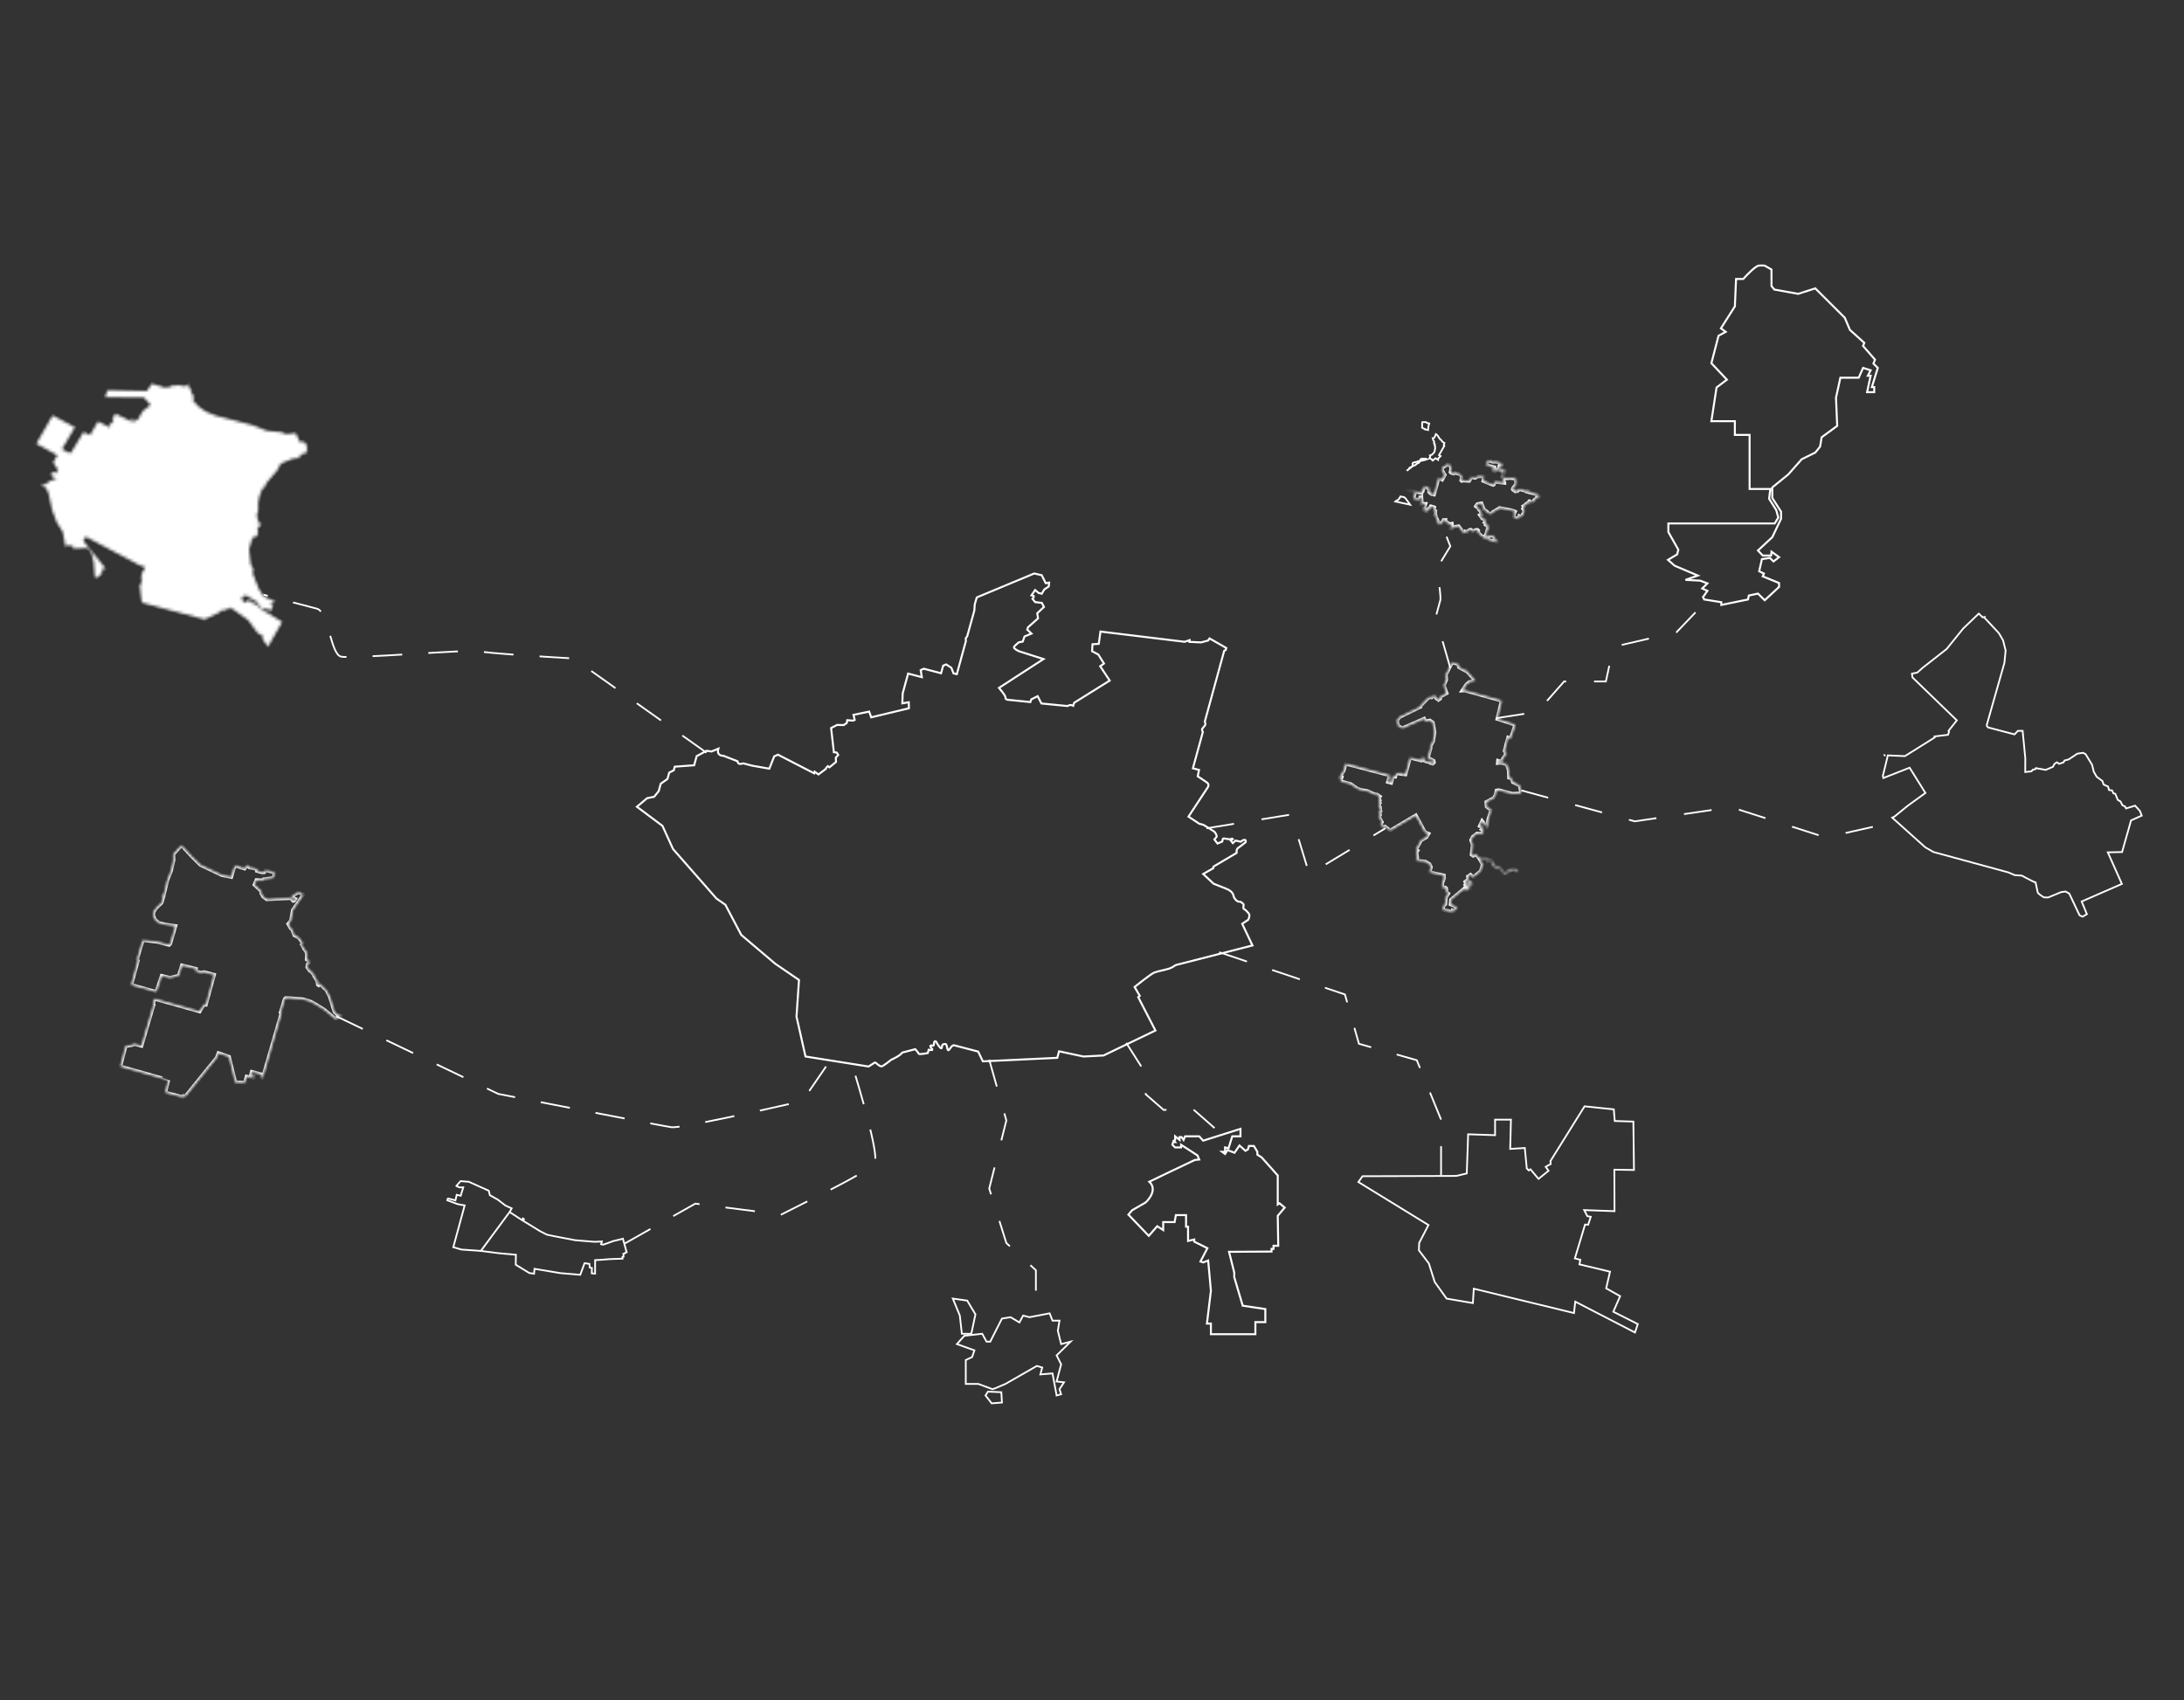 <?xml version="1.0" encoding="UTF-8"?> <svg xmlns="http://www.w3.org/2000/svg" width="754" height="587" viewBox="0 0 754 587" fill="none"><rect x="0" y="0" width="754" height="587" fill="#333333" stroke="none"/> <path d="M282.561 267.375L281.258 266.421L281.101 266.993L268.587 260.547L267.282 261.133L265.595 265.388L259.628 264.334L256.613 263.544C256.613 263.544 255.803 263.842 255.22 263.689C254.636 263.536 254.625 262.819 254.625 262.819L249.724 260.922C249.724 260.922 247.278 261.097 247.996 258.477L245.645 259.445L243.939 259.202L240.512 261.06L239.651 264.204L232.951 264.694L232.612 265.931L231.036 266.745L230.435 268.934L228.11 270.571L227.406 273.144L225.834 275.08L223.407 275.567L219.887 278.525L228.711 285.125L232.356 293.126L247.37 310.233L250.434 312.363L255.918 322.785L267.59 332.686L275.841 338.327L274.983 350.968L278.088 364.747L299.862 368.21C299.862 368.21 301.64 367.041 302.011 366.832C302.38 366.623 303.714 368.605 304.7 368.047C305.686 367.49 307.694 365.871 307.694 365.871C307.694 365.871 310.77 364.533 311.5 363.391L315.991 362.219C315.991 362.219 316.949 363.286 317.136 363.744C317.323 364.201 320.314 363.557 320.314 363.557L320.627 362.412C320.627 362.412 321.842 362.712 321.89 362.4C321.938 362.088 320.887 361.351 321.249 361.026C321.609 360.701 322.045 361.195 322.287 360.953C322.528 360.71 322.368 359.729 322.672 359.542C322.977 359.356 323.243 359.594 323.378 359.959C323.512 360.324 324.564 361.839 324.911 361.931C325.257 362.022 325.179 361.159 325.297 360.873C325.416 360.586 325.938 360.315 326.468 360.454C326.998 360.593 326.927 362.487 327.364 362.601C327.801 362.716 328.471 360.633 329.487 360.9L337.693 363.05L339.327 366.428L365.015 365.209L365.632 362.956L374.051 364.755L380.976 364.402L398.895 355.774L392.955 344.261L393.493 343.815L391.703 340.743C391.703 340.743 397.253 336.276 398.482 335.782C399.711 335.288 402.366 334.834 403.685 334.389C405.005 333.944 405.525 333.287 406.032 333.149C406.539 333.01 432.399 326.404 432.399 326.404L428.849 318.934L430.957 317.521C430.957 317.521 431.616 316.161 431.212 315.545C430.808 314.929 429.871 313.969 429.506 313.874C429.142 313.778 429.264 312.763 429.352 312.442C429.44 312.122 428.684 311.553 428.313 311.379C427.941 311.206 427.556 311.385 427.206 311.141C426.857 310.896 426.038 310.273 425.845 309.2C425.651 308.127 424.482 307.261 423.576 306.922C422.67 306.583 418.993 305.109 418.993 305.109L415.382 301.737L418.904 299.725L418.919 299.193L426.909 294.47C426.909 294.47 426.826 293.25 427.26 292.902C427.694 292.555 430.064 290.753 430.064 290.753C430.131 290.529 430.112 290.289 430.012 290.077C429.84 289.799 429.159 290.057 429.159 290.057L428.3 290.6L426.563 290.195L425.607 291.092L424.895 290.166L425.568 289.703L425.381 289.525L424.557 289.773L422.632 289.473C422.632 289.473 422.2 289.436 422.135 289.674C422.07 289.912 421.979 290.526 421.979 290.526L420.332 291.219L419.257 289.813C419.257 289.813 419.99 289.036 420.055 288.797C420.12 288.559 419.671 287.445 419.129 287.047C418.586 286.65 415.431 284.752 415.431 284.752L414.022 284.383L410.315 281.93L416.922 271.894C416.922 271.894 417.697 270.871 416.67 270.143C415.644 269.415 413.502 268.012 413.502 268.012L413.949 265.811L411.834 265.256L415.27 252.709C415.27 252.709 414.91 252.028 414.989 251.743C415.066 251.457 416.016 250.581 416.134 250.153C416.251 249.725 415.933 249.157 415.933 249.157L422.634 224.693L423.175 224.389L423.36 223.709L417.581 220.407L417.067 221.142L414.65 221.784L410.637 221.599L410.694 221.002L408.975 221.574L379.922 218.042L379.337 222.28L377.167 222.425L377.026 224.839L379.168 225.962L381.129 229.079L379.829 230.014L383.114 234.959L370.854 242.62L370.518 243.655C370.215 243.481 369.867 243.397 369.515 243.415C369.164 243.434 368.826 243.551 368.543 243.756L359.54 242.871L358.238 240.348L356.041 241.456L355.726 242.388L347.8 241.574C347.8 241.574 347.019 241.427 347.146 240.828C347.272 240.228 344.895 237.482 344.895 237.482L360.264 227.535L351.725 224.817C351.725 224.817 349.908 223.958 350.048 223.45C350.187 222.942 351.747 221.751 351.747 221.751L353.082 221.507L353.704 219.737L356.106 218.744L354.646 217.366L354.902 216.571L358.375 213.486L358.094 211.727L360.411 209.552L359.684 208.135L357.372 207.874L356.454 206.734L356.879 206.175L356.873 205.772L356.095 205.547L357.363 203.698L358.55 204.716L359.664 204.972L360.508 203.528L362.071 202.463L362.198 201.137L361.025 201.347L359.649 198.592L357.059 197.989L337.227 206.251L336.527 208.617L336.372 210.798L333.918 219.661L333.412 220.37L333.461 221.329L330.33 232.759L329.18 232.458L328.441 230.551L326.649 229.385L325.614 229.81L324.895 232.436L318.932 230.873L317.852 231.359L318.255 233.784L313.514 232.541L311.647 239.357L311.518 242.827L313.737 242.433L313.787 244.532L300.776 247.651L300.069 245.667L294.659 246.799L295.078 248.555L294.522 248.792L292.492 248.643L292.353 249.582L291.31 250.325L289.015 250.277L286.928 251.339L287.886 259.705L288.873 259.811L289.385 260.608L288.535 261.61L288.64 263.043L286.353 264.919L285.818 264.498L285.328 264.956L285.08 265.478L282.561 267.375Z" stroke="white" stroke-width="0.69"></path> <path d="M413.416 398.897L414.017 400.315L412.472 400.482C407.954 402.623 398.489 407.122 396.773 407.989C399.45 410.392 397.03 413.773 395.486 415.163L390.853 417.832L389.566 419.333L396.602 426.674L399.518 423.338L401.577 424.672V421.92H405.524L405.953 419.5H409.47V423.504H410.157V428.425L412.301 427.925V428.675L416.848 430.928L414.446 435.515L415.389 435.849L417.105 435.182L418.049 445.608L416.676 456.952H418.049V460.623H433.406V456.452H436.838V451.947L429.03 450.78L426.113 440.938V439.352L424.312 432.179L438.982 432.095V431.178H439.668V430.093H441.299L441.127 419.751L443.529 416.915L441.728 415.413L441.127 415.83V405.821L435.551 399.565L434.092 398.647V397.646L432.891 395.645H431.175L430.832 396.812L429.974 397.313L427.915 395.477L426.199 397.98L423.797 397.063L422.939 398.397L421.91 397.646H422.939V396.145L424.14 396.395L425.427 392.308H428.258V389.722L415.389 393.809L414.017 392.308H409.127L408.612 393.559L407.926 392.558H407.24V393.559L405.695 392.308V393.559L405.266 393.809L405.695 394.31H405.009L404.751 395.227L405.695 396.145H407.754V395.227L413.416 398.897Z" stroke="white" stroke-width="0.69"></path> <mask id="mask0_101_9579" style="mask-type:luminance" maskUnits="userSpaceOnUse" x="462" y="228" width="64" height="87"> <path d="M504.816 238.449L506.29 236.241L507.266 235.453L509.361 235.038L506.008 231.322L505.813 231.539L503.691 230.366L503.318 229.251L501.317 228.727L499.181 232.96L499.332 234.687L498.464 236.654L499.469 239.328L497.302 240.5L497.212 241.227L496.605 241.657L495.752 241.005L495.195 239.868L494.35 240.771L493.262 240.781L490.446 243.63L490.451 244.007L483.204 247.569L482.316 248.73L482.664 250.534L484.103 251.42L491.664 248.1L492.034 249.027L493.618 248.693L494.693 249.429L495.282 252.827L494.763 256.015L493.795 257.663L493.918 258.203L492.988 261.601L494.941 262.596L495.069 263.218L494.654 263.645L493.742 263.406L493.317 262.678L492.712 263.003L491.676 262.623L491.587 261.662L490.914 261.54L490.55 262.569L486.827 261.593L485.233 267.414L483.607 267.202L483.606 266.908L483.22 266.833L483.126 267.076L482.039 266.979L481.724 268.128L480.964 267.929L480.315 270.302L479.13 269.992L479.762 267.684L464.566 263.701L463.895 266.15L462.474 268.267L462.581 268.777L463.145 268.601L462.837 269.726L466.332 270.642L468.533 272.209L469.791 272.673L472.143 273.102L474.578 274.222L475.448 274.316L476.428 275.001L476.107 275.48L476.382 276.275L475.986 276.626L476.421 277.222L475.973 278.256L476.437 278.645L476.62 280.058L476.217 280.328L476.502 281.367L476.14 281.995L477.097 283.852L476.861 284.219L476.775 285.027L477.351 285.502L478.182 285.344L479.95 286.718L488.801 281.461L491.934 287.262L493.197 287.808L492.43 289.105L490.597 290.152L488.922 293.194L489.455 293.628L489.034 294.267L489.317 296.109L489.036 297.133L492.129 297.435L493.544 298.315L494.021 299.35L493.535 301.124L498.528 302.218L498.568 303.273L497.932 304.9L497.891 306.55L498.944 306.37L499.32 306.684L499.423 307.995L500.017 308.499L499.19 309.836L499.011 312.172L498.547 312.479L498.018 314.108L501.308 314.782L501.445 314.283L502.129 314.462L503.037 313.227L500.759 312.228L500.898 310.632L505.555 306.711L505.439 307.136L505.835 307.375L507.562 306.917L506.443 305.847L505.97 305.991L505.868 305.669L506.701 305.401L507.734 305.591L508.244 305.319L508.261 304.761L507.243 304.12L506.067 305.043L505.82 304.443L506.867 303.592L506.759 302.6L507.687 301.987L508.626 302.822C508.626 302.822 511.192 300.79 511.232 300.64L511.854 298.37L510.591 296.245L512.899 296.636L513.559 297.397L514.12 297.036L514.704 297.082L515.35 298.885L516.526 299.649L517.707 299.796L519.12 301.478L519.688 301.68L521.768 300.431L522.846 300.259L523.962 301.14L524.066 300.762L522.982 299.861L521.464 300.053L519.729 301.232L519.159 301.136L517.966 299.547L516.53 299.144L515.732 298.587L514.905 296.844L513.64 296.808L512.905 296.32L510.322 295.938L509.616 294.949L508.626 295.493L508.035 295.07L508.418 291.69L507.864 290.045L508.46 288.862L509.933 287.748L512.121 287.787L511.887 287.056L512.254 286.617L511.528 286.292L511.971 285.766L510.848 285.205L511.668 283.411L513.053 285.194L512.957 285.543L513.259 285.729L513.53 285.239L513.654 283.397L514.781 279.675L513.233 278.493L513.105 276.879L515.683 275.493L516.314 274.48L516.636 272.904L517.327 272.762L522.247 274.024L525.19 273.885L524.606 271.161L522.282 270.043L521.964 268.729L520.963 268.52L520.835 265.915L520.174 263.868L518.223 263.356L517.082 263.458L517.155 262.595L518.301 262.868L519.975 260.226L519.401 259.246L520.657 254.567L521.586 254.837L523.096 250.226L516.911 248.231L518.419 241.931L505.677 238.404L504.816 238.449Z" fill="white"></path> </mask> <g mask="url(#mask0_101_9579)"> <path d="M504.816 238.449L506.29 236.241L507.266 235.453L509.361 235.038L506.008 231.322L505.813 231.539L503.691 230.366L503.318 229.251L501.317 228.727L499.181 232.96L499.332 234.687L498.464 236.654L499.469 239.328L497.302 240.5L497.212 241.227L496.605 241.657L495.752 241.005L495.195 239.868L494.35 240.771L493.262 240.781L490.446 243.63L490.451 244.007L483.204 247.569L482.316 248.73L482.664 250.534L484.103 251.42L491.664 248.1L492.034 249.027L493.618 248.693L494.693 249.429L495.282 252.827L494.763 256.015L493.795 257.663L493.918 258.203L492.988 261.601L494.941 262.596L495.069 263.218L494.654 263.645L493.742 263.406L493.317 262.678L492.712 263.003L491.676 262.623L491.587 261.662L490.914 261.54L490.55 262.569L486.827 261.593L485.233 267.414L483.607 267.202L483.606 266.908L483.22 266.833L483.126 267.076L482.039 266.979L481.724 268.128L480.964 267.929L480.315 270.302L479.13 269.992L479.762 267.684L464.566 263.701L463.895 266.15L462.474 268.267L462.581 268.777L463.145 268.601L462.837 269.726L466.332 270.642L468.533 272.209L469.791 272.673L472.143 273.102L474.578 274.222L475.448 274.316L476.428 275.001L476.107 275.48L476.382 276.275L475.986 276.626L476.421 277.222L475.973 278.256L476.437 278.645L476.62 280.058L476.217 280.328L476.502 281.367L476.14 281.995L477.097 283.852L476.861 284.219L476.775 285.027L477.351 285.502L478.182 285.344L479.95 286.718L488.801 281.461L491.934 287.262L493.197 287.808L492.43 289.105L490.597 290.152L488.922 293.194L489.455 293.628L489.034 294.267L489.317 296.109L489.036 297.133L492.129 297.435L493.544 298.315L494.021 299.35L493.535 301.124L498.528 302.218L498.568 303.273L497.932 304.9L497.891 306.55L498.944 306.37L499.32 306.684L499.423 307.995L500.017 308.499L499.19 309.836L499.011 312.172L498.547 312.479L498.018 314.108L501.308 314.782L501.445 314.283L502.129 314.462L503.037 313.227L500.759 312.228L500.898 310.632L505.555 306.711L505.439 307.136L505.835 307.375L507.562 306.917L506.443 305.847L505.97 305.991L505.868 305.669L506.701 305.401L507.734 305.591L508.244 305.319L508.261 304.761L507.243 304.12L506.067 305.043L505.82 304.443L506.867 303.592L506.759 302.6L507.687 301.987L508.626 302.822C508.626 302.822 511.192 300.79 511.232 300.64L511.854 298.37L510.591 296.245L512.899 296.636L513.559 297.397L514.12 297.036L514.704 297.082L515.35 298.885L516.526 299.649L517.707 299.796L519.12 301.478L519.688 301.68L521.768 300.431L522.846 300.259L523.962 301.14L524.066 300.762L522.982 299.861L521.464 300.053L519.729 301.232L519.159 301.136L517.966 299.547L516.53 299.144L515.732 298.587L514.905 296.844L513.64 296.808L512.905 296.32L510.322 295.938L509.616 294.949L508.626 295.493L508.035 295.07L508.418 291.69L507.864 290.045L508.46 288.862L509.933 287.748L512.121 287.787L511.887 287.056L512.254 286.617L511.528 286.292L511.971 285.766L510.848 285.205L511.668 283.411L513.053 285.194L512.957 285.543L513.259 285.729L513.53 285.239L513.654 283.397L514.781 279.675L513.233 278.493L513.105 276.879L515.683 275.493L516.314 274.48L516.636 272.904L517.327 272.762L522.247 274.024L525.19 273.885L524.606 271.161L522.282 270.043L521.964 268.729L520.963 268.52L520.835 265.915L520.174 263.868L518.223 263.356L517.082 263.458L517.155 262.595L518.301 262.868L519.975 260.226L519.401 259.246L520.657 254.567L521.586 254.837L523.096 250.226L516.911 248.231L518.419 241.931L505.677 238.404L504.816 238.449Z" stroke="white" stroke-width="1.203"></path> </g> <mask id="mask1_101_9579" style="mask-type:luminance" maskUnits="userSpaceOnUse" x="485" y="158" width="47" height="30"> <path d="M498.818 163.953L497.892 165.636L496.667 165.055L495.101 170.774L494.278 170.624L493.791 170.119L493.685 170.169L493.381 169.869L493.533 168.828L493.31 168.77L493.353 168.611L493.084 168.528L493.049 168.362L491.735 167.914L491.273 169.263L491.024 169.107L490.86 169.168L490.939 169.514L490.811 170.222L485.475 168.928L485.455 169L488.606 169.827L487.988 172.176L489.254 172.509L489.72 172.462L490.148 172.209L490.298 171.663L490.732 171.607L490.848 173.199L490.455 174.099L490.866 174.298L490.959 173.814L491.218 173.935L492.146 173.943L491.445 176.115L492.179 176.542L492.677 176.569L492.784 176.128L492.937 176.155L493.088 175.843L493.3 175.899L493.469 175.474L493.683 175.517L493.937 174.882L494.08 174.944L494.182 174.815L494.879 175.037L494.778 175.258L494.986 175.326L495.035 175.195L495.159 175.227L495.011 176.009L495.075 176.26L495.558 176.438L495.511 177.337L495.262 177.766L495.345 177.945L495.668 178.029L495.759 178.717L495.89 179.063L496.064 179.109L496.324 179.709L496.094 180.065L496.673 180.673L496.786 180.936L497.008 180.904L497.19 180.627L497.354 180.513L497.642 180.627L497.947 180.63L497.991 180.472L498.113 180.413L498.042 180.186L498.365 179.49L498.952 179.487L498.872 179.779L499.472 180.209L499.659 180.545L499.955 180.583L500.134 180.995L501.272 180.772L501.309 180.978L500.727 182.035L500.783 182.168L500.683 182.584L501.154 182.708L501.658 181.982L503.574 181.637L504.567 182.965L505.066 184.007L505.849 183.626L505.892 183.468L506.559 183.657L506.615 183.45L507.259 182.994L507.572 182.869L507.858 182.892L508.234 183.511L509.339 183.02L509.52 183.236L509.74 182.916L509.955 182.908L510.222 183.004L510.367 183.199L510.261 183.587L510.092 183.816L510.178 183.89L510.596 184.065L511.187 184.818L511.395 185.03L511.508 185.007L511.72 185.153L512.268 185.193L512.334 185.823L513.644 186.14L513.738 186.282L517.057 187.27L517.21 187.155L516.125 186.115L515.662 185.135L515.043 184.92L514.17 184.952L513.827 185.331L512.784 185.109L513.016 184.65L513.545 182.72L513.982 182.287L513.698 181.966L514.018 181.672L512.915 181.176L513.146 180.625L513.06 180.602L513.05 180.444L512.821 180.358L512.779 180.412L512.501 180.313L512.778 179.591L511.842 178.929L511.68 178.94L510.948 177.875L511.627 177.676L511.194 176.833L511.118 176.189L510.634 176.01L510.287 175.387L509.509 174.78L509.941 174.125L510.077 174.017L511.468 173.744L512.321 175.92L513.377 176.627L513.743 177.139L514.847 177.428L514.874 177.331L515.271 177.045L515.372 176.772L516.644 176.012L516.713 176.148L517.327 175.801L517.296 175.624L517.702 175.353L521.025 175.989L522.107 176.26L522.727 176.423L523.076 176.606L522.767 177.293L522.67 178.087L522.576 178.141L522.538 178.326L522.68 178.39L522.8 178.681L523.751 178.995L524.159 179.011L524.495 178.124L525.073 178.34L525.274 178.289L525.915 177.455L525.798 177.346C525.798 177.346 526.259 176.634 526.257 176.595C526.255 176.555 526.065 176.323 526.065 176.323L526.183 175.99L525.788 175.587L525.917 175.36L526.283 175.04L526.302 174.876L526.029 174.661L526.553 174.303L526.813 173.982L527.289 173.702L527.831 173.662L527.881 173.48L527.783 173.26L527.927 173.024L528.089 173.014L528.895 173.421L529.17 173.388L529.516 172.998L529.597 172.7L530.099 172.278L530.382 172.119L530.583 171.624L531.004 171.644L531.047 171.486L531.383 171.574L531.481 171.213L531.037 170.797L528.059 170.016L528.148 169.597L527.366 169.392L527.275 169.771L527.007 169.779L526.452 169.427L524.577 168.896L523.908 169.54L523.502 169.369L523.157 169.656L522.411 169.174L522.229 168.919L522.345 168.494L523.417 167.2L523.323 165.458L522.942 164.955L522.806 164.919L522.7 165.112L522.325 165.17L521.069 164.997L520.711 165.138L519.957 165.175L519.044 164.817L518.838 164.503L519.038 164.308L519.233 163.448L519.06 163.012L519.083 162.784L519.33 162.705L519.541 162.761L519.569 162.417L519.307 162.205L517.426 161.647L517.624 160.827L518.341 161.171L518.606 160.251C518.606 160.251 517.516 159.666 517.479 159.656L516.611 159.429C516.611 159.429 515.541 159.5 515.504 159.49C515.467 159.48 513.631 158.947 513.631 158.947L513.173 160.571L515.887 161.295L515.873 161.395L515.143 161.582L515.165 161.794L515.671 161.888L515.537 162.621L516.087 163.039L516.47 162.124L518.371 162.622L518.908 163.088L518.5 164.868L519.029 165.509C519.029 165.509 519.027 166.048 519.058 166.082C519.089 166.116 519.399 166.536 519.399 166.536V166.732L516.066 166.326L515.747 167.297L515.493 167.451L512.073 166.047L512.198 165.351L512.201 164.805L512.313 164.444L510.194 164.462L509.335 164.979L508.539 164.874L507.857 164.695L507.487 165.704L507.223 166.039L505.259 165.927L504.619 166.033L504.426 165.813L504.586 165.23L504.636 164.657L504.349 163.958L503.666 163.584L502.819 163.426L502.314 163.087L501.823 163.518L501.166 163.346L500.763 163.019L501.007 161.546L500.566 160.533L500.268 160.455L500.146 160.56L499.886 160.492L499.642 160.265L499.123 160.753L498.003 161.397L497.765 162.167L498.818 163.953Z" fill="white"></path> </mask> <g mask="url(#mask1_101_9579)"> <path d="M498.818 163.953L497.892 165.636L496.667 165.055L495.101 170.774L494.278 170.624L493.791 170.119L493.685 170.169L493.381 169.869L493.533 168.828L493.31 168.77L493.353 168.611L493.084 168.528L493.049 168.362L491.735 167.914L491.273 169.263L491.024 169.107L490.86 169.168L490.939 169.514L490.811 170.222L485.475 168.928L485.455 169L488.606 169.827L487.988 172.176L489.254 172.509L489.72 172.462L490.148 172.209L490.298 171.663L490.732 171.607L490.848 173.199L490.455 174.099L490.866 174.298L490.959 173.814L491.218 173.935L492.146 173.943L491.445 176.115L492.179 176.542L492.677 176.569L492.784 176.128L492.937 176.155L493.088 175.843L493.3 175.899L493.469 175.474L493.683 175.517L493.937 174.882L494.08 174.944L494.182 174.815L494.879 175.037L494.778 175.258L494.986 175.326L495.035 175.195L495.159 175.227L495.011 176.009L495.075 176.26L495.558 176.438L495.511 177.337L495.262 177.766L495.345 177.945L495.668 178.029L495.759 178.717L495.89 179.063L496.064 179.109L496.324 179.709L496.094 180.065L496.673 180.673L496.786 180.936L497.008 180.904L497.19 180.627L497.354 180.513L497.642 180.627L497.947 180.63L497.991 180.472L498.113 180.413L498.042 180.186L498.365 179.49L498.952 179.487L498.872 179.779L499.472 180.209L499.659 180.545L499.955 180.583L500.134 180.995L501.272 180.772L501.309 180.978L500.727 182.035L500.783 182.168L500.683 182.584L501.154 182.708L501.658 181.982L503.574 181.637L504.567 182.965L505.066 184.007L505.849 183.626L505.892 183.468L506.559 183.657L506.615 183.45L507.259 182.994L507.572 182.869L507.858 182.892L508.234 183.511L509.339 183.02L509.52 183.236L509.74 182.916L509.955 182.908L510.222 183.004L510.367 183.199L510.261 183.587L510.092 183.816L510.178 183.89L510.596 184.065L511.187 184.818L511.395 185.03L511.508 185.007L511.72 185.153L512.268 185.193L512.334 185.823L513.644 186.14L513.738 186.282L517.057 187.27L517.21 187.155L516.125 186.115L515.662 185.135L515.043 184.92L514.17 184.952L513.827 185.331L512.784 185.109L513.016 184.65L513.545 182.72L513.982 182.287L513.698 181.966L514.018 181.672L512.915 181.176L513.146 180.625L513.06 180.602L513.05 180.444L512.821 180.358L512.779 180.412L512.501 180.313L512.778 179.591L511.842 178.929L511.68 178.94L510.948 177.875L511.627 177.676L511.194 176.833L511.118 176.189L510.634 176.01L510.287 175.387L509.509 174.78L509.941 174.125L510.077 174.017L511.468 173.744L512.321 175.92L513.377 176.627L513.743 177.139L514.847 177.428L514.874 177.331L515.271 177.045L515.372 176.772L516.644 176.012L516.713 176.148L517.327 175.801L517.296 175.624L517.702 175.353L521.025 175.989L522.107 176.26L522.727 176.423L523.076 176.606L522.767 177.293L522.67 178.087L522.576 178.141L522.538 178.326L522.68 178.39L522.8 178.681L523.751 178.995L524.159 179.011L524.495 178.124L525.073 178.34L525.274 178.289L525.915 177.455L525.798 177.346C525.798 177.346 526.259 176.634 526.257 176.595C526.255 176.555 526.065 176.323 526.065 176.323L526.183 175.99L525.788 175.587L525.917 175.36L526.283 175.04L526.302 174.876L526.029 174.661L526.553 174.303L526.813 173.982L527.289 173.702L527.831 173.662L527.881 173.48L527.783 173.26L527.927 173.024L528.089 173.014L528.895 173.421L529.17 173.388L529.516 172.998L529.597 172.7L530.099 172.278L530.382 172.119L530.583 171.624L531.004 171.644L531.047 171.486L531.383 171.574L531.481 171.213L531.037 170.797L528.059 170.016L528.148 169.597L527.366 169.392L527.275 169.771L527.007 169.779L526.452 169.427L524.577 168.896L523.908 169.54L523.502 169.369L523.157 169.656L522.411 169.174L522.229 168.919L522.345 168.494L523.417 167.2L523.323 165.458L522.942 164.955L522.806 164.919L522.7 165.112L522.325 165.17L521.069 164.997L520.711 165.138L519.957 165.175L519.044 164.817L518.838 164.503L519.038 164.308L519.233 163.448L519.06 163.012L519.083 162.784L519.33 162.705L519.541 162.761L519.569 162.417L519.307 162.205L517.426 161.647L517.624 160.827L518.341 161.171L518.606 160.251C518.606 160.251 517.516 159.666 517.479 159.656L516.611 159.429C516.611 159.429 515.541 159.5 515.504 159.49C515.467 159.48 513.631 158.947 513.631 158.947L513.173 160.571L515.887 161.295L515.873 161.395L515.143 161.582L515.165 161.794L515.671 161.888L515.537 162.621L516.087 163.039L516.47 162.124L518.371 162.622L518.908 163.088L518.5 164.868L519.029 165.509C519.029 165.509 519.027 166.048 519.058 166.082C519.089 166.116 519.399 166.536 519.399 166.536V166.732L516.066 166.326L515.747 167.297L515.493 167.451L512.073 166.047L512.198 165.351L512.201 164.805L512.313 164.444L510.194 164.462L509.335 164.979L508.539 164.874L507.857 164.695L507.487 165.704L507.223 166.039L505.259 165.927L504.619 166.033L504.426 165.813L504.586 165.23L504.636 164.657L504.349 163.958L503.666 163.584L502.819 163.426L502.314 163.087L501.823 163.518L501.166 163.346L500.763 163.019L501.007 161.546L500.566 160.533L500.268 160.455L500.146 160.56L499.886 160.492L499.642 160.265L499.123 160.753L498.003 161.397L497.765 162.167L498.818 163.953Z" stroke="white" stroke-width="1.203"></path> </g> <path d="M489.897 159.226L489.615 159.395L489.526 159.244L489.27 159.383L489.232 159.403L489.19 159.414L487.863 159.731L487.668 159.958L487.732 160.221L487.752 160.305L487.725 160.388L487.525 161.009L487.486 161.13C487.502 161.118 487.517 161.106 487.532 161.094L487.722 160.948L487.775 160.908L487.789 160.897L487.792 160.894L487.793 160.893L487.794 160.893M489.897 159.226L489.728 158.957M489.897 159.226L489.898 159.225L489.903 159.223L489.918 159.213C489.932 159.205 489.95 159.194 489.972 159.18C490.018 159.153 490.077 159.115 490.137 159.077C490.194 159.04 490.258 158.997 490.307 158.96C490.329 158.944 490.361 158.919 490.389 158.89C490.398 158.88 490.432 158.846 490.457 158.794C490.469 158.769 490.494 158.71 490.487 158.631C490.485 158.597 490.476 158.563 490.463 158.532L490.886 158.325L491.317 158.395L491.411 158.411L491.499 158.374L491.574 158.342L491.67 158.46L491.832 158.454L492.008 158.448L492.282 158.438L492.289 158.384L492.526 158.465L492.688 158.55L492.53 158.601L491.826 158.826L491.588 158.902L491.517 158.925C491.51 158.927 491.505 158.929 491.501 158.93C491.497 158.931 491.487 158.933 491.466 158.937C491.437 158.942 491.397 158.95 491.35 158.959L491.341 158.96C491.239 158.979 491.105 159.005 490.97 159.031C490.837 159.057 490.699 159.086 490.59 159.112C490.537 159.124 490.485 159.138 490.442 159.151C490.421 159.158 490.395 159.167 490.37 159.178C490.358 159.183 490.339 159.192 490.319 159.204C490.304 159.213 490.262 159.24 490.225 159.288C490.204 159.316 490.104 159.447 490.011 159.57L489.884 159.737L489.873 159.753L488.932 160.236L488.807 160.3L488.77 160.434L488.738 160.552L487.886 160.843L487.836 160.861L487.794 160.893M487.794 160.893L487.993 161.141M497.115 151.561L497.114 151.559L497.108 151.551L497.086 151.52L497.009 151.411C496.945 151.32 496.86 151.198 496.775 151.075C496.69 150.952 496.604 150.826 496.539 150.728C496.507 150.679 496.478 150.634 496.457 150.598C496.446 150.581 496.435 150.56 496.425 150.54C496.421 150.531 496.412 150.514 496.405 150.493C496.401 150.483 496.396 150.465 496.392 150.442C496.389 150.425 496.38 150.371 496.398 150.305L496.417 150.235L496.333 150.335L496.086 150.147L495.722 149.87L495.264 150.95L495.232 151.025L495.167 151.075L494.879 151.299L494.723 151.422L494.671 151.398L494.803 151.99L495.055 152.312L495.134 152.411L495.12 152.536L495.061 153.094L495.203 153.213L495.364 153.348L495.301 153.546L495.256 153.687L495.405 153.896L495.481 154.003L495.458 154.132L495.416 154.364L495.477 154.733L495.489 154.804L495.469 154.873L495.331 155.335L495.349 155.407L495.369 155.492L495.342 155.577L495.178 156.08L495.157 156.145L495.109 156.196L494.467 156.887L494.419 156.939L494.353 156.966L493.828 157.18L493.66 157.248L493.72 157.369L493.782 157.494L493.729 157.624L493.45 158.305L493.455 158.304L493.519 158.283L493.535 158.278L493.54 158.277L493.541 158.276M497.115 151.561L497.381 151.382M497.115 151.561L497.183 151.657L497.297 151.687L497.328 151.695L497.783 152.197L497.93 152.447L497.971 152.517L498.043 152.559L498.665 152.926L498.482 153.523L498.423 153.715L498.577 153.849L498.641 153.904L496.951 156.864L496.804 157.124L497.06 157.284L497.346 157.462L496.586 158.256L496.507 158.339L496.5 158.452L496.479 158.769L495.778 158.33L495.572 158.201L495.389 158.36L494.627 159.028L494.502 158.934L494.547 158.77L494.349 158.645L493.816 158.31L493.687 158.23L493.541 158.276M493.541 158.276L493.642 158.576M486.027 162.276L485.96 162.35L485.905 162.313L485.997 162.241L486.442 161.889L486.55 161.803L486.561 161.668V161.666L486.562 161.659L486.564 161.636L486.568 161.575C486.602 161.547 486.642 161.513 486.681 161.48C486.734 161.437 486.786 161.393 486.825 161.361L486.837 161.35L487.308 161.217L487.413 161.187C487.275 161.292 487.114 161.417 486.952 161.542C486.74 161.706 486.525 161.873 486.36 162.002C486.278 162.067 486.207 162.123 486.154 162.166C486.128 162.187 486.106 162.205 486.088 162.22L486.086 162.221C486.075 162.23 486.047 162.253 486.027 162.276Z" stroke="white" stroke-width="0.602"></path> <path d="M493.417 146.199L493.154 147.16L493.147 147.185L493.144 147.211L493.018 148.468L491.938 148.223L491.943 148.129L491.731 148.045L491.357 147.895L491.179 147.744L491.047 147.633L490.982 147.651L490.913 147.508L490.997 147.2L491.011 147.151L491.008 147.099L490.966 146.405L490.998 145.938L491.085 145.725L492.305 145.73L492.585 145.953L492.638 145.995L492.705 146.012L493.417 146.199Z" stroke="white" stroke-width="0.602"></path> <path d="M483.219 171.88L483.328 171.814L483.361 171.692L483.433 171.429L483.583 171.396L484.754 171.647L485.015 171.881L485.074 171.933L485.15 171.954L485.175 171.96L486.851 174.241L481.735 173.152L482.089 172.83L482.602 172.624L482.663 172.6L482.71 172.553L482.948 172.316L483.007 172.257L483.029 172.177L483.089 171.958L483.219 171.88Z" stroke="white" stroke-width="0.602"></path> <path d="M500.713 230.639L495.643 213.099C496.103 211.417 497.076 207.869 497.28 207.126C497.483 206.382 496.615 198.072 495.643 196.916L500.713 188.596L497.279 179.915" stroke="white" stroke-width="0.602" stroke-dasharray="9.63 9.63"></path> <path d="M685.939 250.174L685.925 250.225L685.928 250.278L685.945 250.547L685.951 250.65L686.018 250.728L686.303 251.069L686.369 251.147L686.469 251.173L695.307 253.489L695.493 253.538L695.625 253.4L696.666 252.314L698.289 252.319L699.208 261.731L699.193 266.185L699.191 266.54L699.551 266.499L701.207 266.315L701.337 266.301L701.42 266.201L701.825 265.716L702.451 265.63L702.608 265.608L702.686 265.472L702.848 265.191L706.167 265.78L706.263 265.797L706.353 265.759L708.641 264.784L708.744 264.74L708.797 264.642L709.304 263.709L710.139 263.183L710.763 263.622L710.899 263.716L711.056 263.663L712.29 263.244L712.42 263.2L712.477 263.077L712.717 262.567L714.102 262.211L714.155 262.198L714.2 262.168L717.219 260.185L719.179 259.906L720.042 260.383L722.25 264.015L722.838 266.39L722.849 266.433L722.871 266.471L723.815 268.098L723.846 268.153L723.898 268.192L725.866 269.676L726.192 270.717L726.234 270.851L726.364 270.911L727.783 271.557L728.05 272.538L728.105 272.739L728.316 272.768L729.166 272.889L729.569 273.759L729.634 273.899L729.787 273.935L730.27 274.048L731.096 276.058L731.137 276.159L731.235 276.214L732.043 276.666L732.712 277.937L732.763 278.034L732.864 278.079L733.629 278.421L733.86 278.872L733.984 279.113L734.246 279.032L737.12 278.148L738.771 279.971L739.408 281.591L735.859 283.172L735.723 283.233L735.683 283.375L732.622 294.163L728.179 294.256L727.698 294.266L727.891 294.698L732.557 305.166L718.954 311.106L718.67 311.23L718.786 311.512L720.471 315.605L718.984 316.48L717.949 315.997L714.427 308.584L714.384 308.493L714.295 308.443L713.214 307.841L713.12 307.789L713.012 307.803L711.664 307.981L711.622 307.986L711.583 308.002L707.074 309.854L705.626 309.808L704.392 308.993L703.525 308.24L702.786 304.799L702.745 304.61L702.554 304.559L702.184 304.462L699.844 303.274L699.84 303.271L698.046 302.326L697.984 302.293L697.914 302.288L695.577 302.141L693.4 301.209L693.379 301.199L693.357 301.194L667.507 294.153L664.673 292.529L653.267 282.291L654.041 281.907L654.074 281.891L654.102 281.868L658.625 278.18L664.489 273.941L664.727 273.77L664.572 273.523L659.417 265.274L659.275 265.047L659.022 265.146L650.209 268.606L650.031 267.897L651.697 261.037L651.755 260.796L657.55 261.042L657.652 261.046L657.738 260.992L667.735 254.726L667.917 254.612L667.879 254.404L667.852 254.257L672.333 253.704L672.532 253.68L672.598 253.494L672.838 252.815L672.881 252.693L672.824 252.576L672.701 252.325L675.395 248.919L675.57 248.698L675.367 248.502L660.257 233.878L660.076 232.57L661.842 232.214L661.93 232.197L661.995 232.138L663.778 230.546L672.041 224.071L672.07 224.048L672.092 224.02L677.734 217.028L683.146 211.842L684.38 213.017L684.496 213.127L684.655 213.103L685.183 213.021L685.162 213.096L685.117 213.263L685.236 213.391L690.066 218.564L691.54 221.068L692.416 224.604L692.005 228.818L685.939 250.174ZM650.674 260.749L650.911 260.759L650.714 260.811L650.674 260.749Z" stroke="white" stroke-width="0.602"></path> <path d="M175.933 418.45L176.078 418.195L176.656 417.176L174.562 416.241L174.527 416.225L174.496 416.202L171.85 414.16L169.248 412.705L169.128 412.638L169.095 412.506L168.743 411.084L161.847 408L159.017 407.775L157.564 409.403L157.618 409.502L158.654 409.936L159.499 409.921L159.939 409.913L159.813 410.327L159.14 412.531L159.054 412.816L158.758 412.748L157.682 412.501L157.302 414.099L157.226 414.416L156.905 414.332L154.762 413.77L154.576 413.846L154.425 414.395L158.089 415.747L160.078 416.093L160.424 416.153L160.333 416.484L156.494 430.583L159.298 431.398L159.337 431.401L159.548 431.416L160.302 431.467C160.927 431.51 161.761 431.567 162.596 431.625C163.432 431.682 164.27 431.741 164.902 431.786C165.219 431.808 165.484 431.827 165.673 431.841C165.767 431.848 165.843 431.854 165.896 431.858C165.923 431.86 165.945 431.862 165.961 431.864C165.969 431.864 165.977 431.865 165.985 431.866C165.988 431.867 165.993 431.867 165.999 431.868L175.933 418.45ZM175.933 418.45L176.181 418.611L179.906 421.034L180.189 421.218L180.362 420.931L180.522 420.664L180.887 420.906L180.73 421.206L180.595 421.464L180.845 421.617L186.412 425.035L186.423 425.041L186.434 425.047L188.769 426.237L188.807 426.257L188.85 426.266L191.451 426.815L191.457 426.816L198.611 428.179L198.628 428.182L198.645 428.183L205.205 428.724L205.226 428.725L205.247 428.725L207.789 428.615L207.608 429.225L207.51 429.556L207.855 429.622L208.179 429.685L208.265 429.702L208.348 429.674L209.677 429.221L209.684 429.218L211.714 428.471L214.149 427.897L214.154 427.895L214.16 427.894L215.052 427.65L216.256 432.021L216.322 432.26L216.575 432.254L216.626 432.252L216.042 432.408L215.864 432.456L215.816 432.631L215.8 432.69L215.452 432.793L215.203 432.866L215.225 433.12L215.284 433.834L215.115 433.892L214.885 433.972L214.902 434.211L214.925 434.543L210.62 434.696H210.613L210.607 434.697L207.197 434.959L205.772 435.029L205.468 435.044L205.466 435.343L205.445 439.728L204.301 439.613L204.333 438.021L204.339 437.758L204.075 437.706L203.617 437.616L203.508 436.588L203.483 436.345L203.236 436.309L202.078 436.138L201.817 436.1L201.726 436.343L200.329 440.111L193.365 439.53L184.879 438.106L184.537 438.049L184.503 438.387L184.369 439.745L182.721 439.492L178.044 436.626L178.109 433.485L178.115 433.191L177.816 433.164L172.449 432.691L172.437 432.69L172.383 432.683L172.181 432.657L171.456 432.566C170.855 432.489 170.053 432.388 169.25 432.286C168.447 432.184 167.641 432.081 167.033 432.003C166.729 431.964 166.474 431.932 166.294 431.908C166.203 431.896 166.132 431.887 166.082 431.88C166.058 431.877 166.039 431.874 166.027 431.872C166.022 431.872 166.019 431.871 166.016 431.871L175.933 418.45Z" stroke="white" stroke-width="0.602"></path> <path d="M215.918 429.182L240.056 415.544L269.7 419.329C285.166 411.445 300.848 404.091 302.055 401.07C303.262 398.048 296.969 376.405 293.671 365.961" stroke="white" stroke-width="0.602" stroke-linecap="square" stroke-linejoin="round" stroke-dasharray="9.63 9.63"></path> <mask id="mask2_101_9579" style="mask-type:luminance" maskUnits="userSpaceOnUse" x="12" y="132" width="95" height="92"> <path d="M50.185 195.858L47.919 194.982L29.588 185.262L28.72 186.704L36.394 196.229L36.078 196.518L35.663 196.128L35.265 196.534L35.619 196.627L34.985 197.389L35.32 197.894L33.461 199.493L32.755 199.309L32.379 194.108L31.525 190.822L30.31 189.205L25.379 189.397L25.162 188.459L23.166 188.307L22.517 188.601L22.424 187.556L21.66 183.598L19.553 180.217L17.95 175.854L16.884 170.751L16.193 168.947L15.507 168.165L14.799 167.979L14.346 167.21L15.009 167.385L16.597 166.781L16.718 166.163L18.246 165.774L18.931 165.351L19.771 165.571C19.771 165.571 17.397 164.021 17.433 163.892C17.468 163.762 18.247 162.992 18.247 162.992L19.49 163.318L19.999 162.152L18.354 159.681L19.808 157.14L12.548 153.196L18.16 143.442L25.862 147.503L21.367 155.09L23.957 156.372L24.546 156.295L28.811 149.203L31.092 150.218L33.849 145.515L37.965 147.614L38.081 147.364L37.687 147.075L38.036 146.145L38.522 146.273L39.267 144.938L38.751 144.571L39.836 142.861L46.496 146.045L46.674 145.396L46.199 145.225L45.997 145.485L45.114 145.043L45.3 144.709L47.454 145.063L49.347 141.872L51.987 139.843L49.701 137.234L36.305 137.123L37.094 134.702L50.684 134.995L52.455 132.46L56.909 133.844L59.284 133.477L59.486 132.973L60.822 133.169L61.795 132.96L63.21 133.331L64.491 133.265L65.098 132.435L65.405 133.97L66.258 135.122L65.979 135.451L66.444 136.5L66.751 136.426L67.138 137.208L66.421 137.856L66.788 138.478L68.598 140.406L71.121 142.149L74.502 143.531L87.192 146.795L92.036 148.715L97.105 149.24L98.76 149.89L102.084 149.523L103.581 152.698L104.785 152.457L105.704 153.254L106.106 155.246L105.695 155.942L105.798 156.371L103.819 156.905L103.276 158.091L100.888 158.393L96.892 160.067L95.731 162.329L91.948 166.807L91.135 168.51L90.61 168.59L89.519 171.426L89.122 173.796C89.122 173.796 89.231 176.051 89.17 176.159C89.109 176.266 88.598 178.019 88.598 178.019L89.158 179.433L88.725 180.092L90.208 180.79L88.768 182.701L89.066 183.459L88.812 184.846L88.255 185.38L87.109 185.636L85.981 189.639L86.573 194.864L87.468 196.553L87.237 197.976L89.365 203.357L90.983 205.858L92.554 206.671L94.695 207.418L94.295 208.302L93.614 208.249L93.436 208.667L94.244 209.064L93.428 210.891L91.676 209.875L91.126 210.411L90.086 209.829L90.037 209.198L88.859 208.426L88.816 207.888L84.7 205.387L83.988 206.253L83.635 206.161L83.258 206.959L84.167 207.445L84.057 207.849L84.861 208.029L85.652 207.216L89.609 209.49L89.961 210.169L97.402 214.718L92.532 223.272L90.747 220.794L90.646 219.777L90.222 219.018L89.723 218.764L89.21 218.876L85.645 214.045L79.51 209.685L79.242 210.203L78.722 210.375L78.26 210.099L77.574 210.755L76.83 210.591L75.422 211.581L70.638 213.822L49.205 208.11L48.827 207.3L48.263 202.205L48.538 201.874L49.13 199.712L48.634 199.582L49.049 197.836L50.185 195.858Z" fill="white"></path> </mask> <g mask="url(#mask2_101_9579)"> <path d="M50.185 195.858L47.919 194.982L29.588 185.262L28.72 186.704L36.394 196.229L36.078 196.518L35.663 196.128L35.265 196.534L35.619 196.627L34.985 197.389L35.32 197.894L33.461 199.493L32.755 199.309L32.379 194.108L31.525 190.822L30.31 189.205L25.379 189.397L25.162 188.459L23.166 188.307L22.517 188.601L22.424 187.556L21.66 183.598L19.553 180.217L17.95 175.854L16.884 170.751L16.193 168.947L15.507 168.165L14.799 167.979L14.346 167.21L15.009 167.385L16.597 166.781L16.718 166.163L18.246 165.774L18.931 165.351L19.771 165.571C19.771 165.571 17.397 164.021 17.433 163.892C17.468 163.762 18.247 162.992 18.247 162.992L19.49 163.318L19.999 162.152L18.354 159.681L19.808 157.14L12.548 153.196L18.16 143.442L25.862 147.503L21.367 155.09L23.957 156.372L24.546 156.295L28.811 149.203L31.092 150.218L33.849 145.515L37.965 147.614L38.081 147.364L37.687 147.075L38.036 146.145L38.522 146.273L39.267 144.938L38.751 144.571L39.836 142.861L46.496 146.045L46.674 145.396L46.199 145.225L45.997 145.485L45.114 145.043L45.3 144.709L47.454 145.063L49.347 141.872L51.987 139.843L49.701 137.234L36.305 137.123L37.094 134.702L50.684 134.995L52.455 132.46L56.909 133.844L59.284 133.477L59.486 132.973L60.822 133.169L61.795 132.96L63.21 133.331L64.491 133.265L65.098 132.435L65.405 133.97L66.258 135.122L65.979 135.451L66.444 136.5L66.751 136.426L67.138 137.208L66.421 137.856L66.788 138.478L68.598 140.406L71.121 142.149L74.502 143.531L87.192 146.795L92.036 148.715L97.105 149.24L98.76 149.89L102.084 149.523L103.581 152.698L104.785 152.457L105.704 153.254L106.106 155.246L105.695 155.942L105.798 156.371L103.819 156.905L103.276 158.091L100.888 158.393L96.892 160.067L95.731 162.329L91.948 166.807L91.135 168.51L90.61 168.59L89.519 171.426L89.122 173.796C89.122 173.796 89.231 176.051 89.17 176.159C89.109 176.266 88.598 178.019 88.598 178.019L89.158 179.433L88.725 180.092L90.208 180.79L88.768 182.701L89.066 183.459L88.812 184.846L88.255 185.38L87.109 185.636L85.981 189.639L86.573 194.864L87.468 196.553L87.237 197.976L89.365 203.357L90.983 205.858L92.554 206.671L94.695 207.418L94.295 208.302L93.614 208.249L93.436 208.667L94.244 209.064L93.428 210.891L91.676 209.875L91.126 210.411L90.086 209.829L90.037 209.198L88.859 208.426L88.816 207.888L84.7 205.387L83.988 206.253L83.635 206.161L83.258 206.959L84.167 207.445L84.057 207.849L84.861 208.029L85.652 207.216L89.609 209.49L89.961 210.169L97.402 214.718L92.532 223.272L90.747 220.794L90.646 219.777L90.222 219.018L89.723 218.764L89.21 218.876L85.645 214.045L79.51 209.685L79.242 210.203L78.722 210.375L78.26 210.099L77.574 210.755L76.83 210.591L75.422 211.581L70.638 213.822L49.205 208.11L48.827 207.3L48.263 202.205L48.538 201.874L49.13 199.712L48.634 199.582L49.049 197.836L50.185 195.858Z" fill="white" stroke="white" stroke-width="1.203"></path> </g> <mask id="mask3_101_9579" style="mask-type:luminance" maskUnits="userSpaceOnUse" x="41" y="292" width="78" height="87"> <path d="M79.867 302.772C79.729 302.736 76.602 302.157 76.602 302.157L69.179 298.627L66.15 295.624L62.888 292.081L62.183 292.328L59.851 294.933L59.919 297.015L59.063 300.679L57.801 303.852L56.664 308.548L55.916 309.311L56.465 309.455L55.793 311.727L53.932 313.448L53.003 314.869L52.898 316.09L53.589 317.566L54.781 318.583L56.891 319.136L60.608 319.662L58.781 325.856L58.375 326.254L54.256 325.174L49.286 324.616L47.368 331.074L47.628 331.646L45.34 339.999L53.946 342.423L55.812 336.864L58.737 337.557L61.709 336.825L62.788 333.243L67.68 334.452L67.636 335.328L69.238 335.748L69.837 335.713L70.391 335.568L73.937 336.497L71.083 346.917L70.344 346.843L68.929 349.234L53.284 344.842L52.882 346.489L53.066 346.801L48.851 361.104L46.112 360.386L45.841 360.746L43.391 361.185L41.553 368.168C41.553 368.168 58.158 372.811 58.14 372.879C58.121 372.947 57.089 377.163 57.089 377.163L63.243 378.777L63.348 378.396L64.083 378.397L74.835 365.109L75.415 363.533L79.088 364.808L81.285 373.785L81.983 373.656L84.561 373.731L85.131 371.649L87.654 372.286L87.826 371.659L86.556 371.278L86.906 370.002L90.447 370.954L90.122 372.141L90.635 372.323L97.214 349.564L96.899 349.458L98.283 344.852L98.589 344.548L99.978 344.576L104.511 344.948L106.948 345.634L108.497 346.425L111.835 348.476L113.534 349.881L115.788 351.769L118.074 350.856L116.338 350.209L115.479 349.407L113.885 344.213C113.885 344.213 112.823 342.183 112.802 342.081C112.78 341.979 110.328 339.56 110.328 339.56L109.949 340.132L109.722 339.977L109.464 338.59L108.418 336.947L108.497 336.657L107.24 335.247L106.982 335.204C106.982 335.204 106.06 334.098 106.039 333.996C106.017 333.895 106.194 332.885 106.255 332.757C106.316 332.629 106.679 332.46 106.679 332.46L106.856 331.907L105.879 331.266L105.973 329.491L105.764 328.643C105.764 328.643 104.068 326.327 104.086 326.26C104.105 326.193 104.507 325.266 104.507 325.266L104.154 325.126L103.081 323.668L101.594 322.919L100.871 320.904L100.377 320.557L99.462 318.973L100.388 317.92L101.089 314.192L104.768 308.82L103.05 308.105C103.05 308.105 100.916 309.178 100.853 309.233C100.755 309.348 100.665 309.469 100.582 309.595L101.948 310.337L101.523 310.994L101.216 311.033L100.318 310.102L92.111 310.519L90.789 309.524L90.182 308.429L90.133 307.624L87.829 305.46L88.51 303.79L90.656 303.92L91.008 303.533L94.204 303.146L94.632 302.298L94.662 301.106L91.667 300.489L91.213 301.162L90.397 301.188L88.716 300.699L88.816 300.246L87.744 299.773L86.151 299.501L85.258 298.642L85.02 299.061L84.448 299.895L82.99 299.489L81.445 298.771L80.69 299.918L79.867 302.772Z" fill="white"></path> </mask> <g mask="url(#mask3_101_9579)"> <path d="M79.867 302.772C79.729 302.736 76.602 302.157 76.602 302.157L69.179 298.627L66.15 295.624L62.888 292.081L62.183 292.328L59.851 294.933L59.919 297.015L59.063 300.679L57.801 303.852L56.664 308.548L55.916 309.311L56.465 309.455L55.793 311.727L53.932 313.448L53.003 314.869L52.898 316.09L53.589 317.566L54.781 318.583L56.891 319.136L60.608 319.662L58.781 325.856L58.375 326.254L54.256 325.174L49.286 324.616L47.368 331.074L47.628 331.646L45.34 339.999L53.946 342.423L55.812 336.864L58.737 337.557L61.709 336.825L62.788 333.243L67.68 334.452L67.636 335.328L69.238 335.748L69.837 335.713L70.391 335.568L73.937 336.497L71.083 346.917L70.344 346.843L68.929 349.234L53.284 344.842L52.882 346.489L53.066 346.801L48.851 361.104L46.112 360.386L45.841 360.746L43.391 361.185L41.553 368.168C41.553 368.168 58.158 372.811 58.14 372.879C58.121 372.947 57.089 377.163 57.089 377.163L63.243 378.777L63.348 378.396L64.083 378.397L74.835 365.109L75.415 363.533L79.088 364.808L81.285 373.785L81.983 373.656L84.561 373.731L85.131 371.649L87.654 372.286L87.826 371.659L86.556 371.278L86.906 370.002L90.447 370.954L90.122 372.141L90.635 372.323L97.214 349.564L96.899 349.458L98.283 344.852L98.589 344.548L99.978 344.576L104.511 344.948L106.948 345.634L108.497 346.425L111.835 348.476L113.534 349.881L115.788 351.769L118.074 350.856L116.338 350.209L115.479 349.407L113.885 344.213C113.885 344.213 112.823 342.183 112.802 342.081C112.78 341.979 110.328 339.56 110.328 339.56L109.949 340.132L109.722 339.977L109.464 338.59L108.418 336.947L108.497 336.657L107.24 335.247L106.982 335.204C106.982 335.204 106.06 334.098 106.039 333.996C106.017 333.895 106.194 332.885 106.255 332.757C106.316 332.629 106.679 332.46 106.679 332.46L106.856 331.907L105.879 331.266L105.973 329.491L105.764 328.643C105.764 328.643 104.068 326.327 104.086 326.26C104.105 326.193 104.507 325.266 104.507 325.266L104.154 325.126L103.081 323.668L101.594 322.919L100.871 320.904L100.377 320.557L99.462 318.973L100.388 317.92L101.089 314.192L104.768 308.82L103.05 308.105C103.05 308.105 100.916 309.178 100.853 309.233C100.755 309.348 100.665 309.469 100.582 309.595L101.948 310.337L101.523 310.994L101.216 311.033L100.318 310.102L92.111 310.519L90.789 309.524L90.182 308.429L90.133 307.624L87.829 305.46L88.51 303.79L90.656 303.92L91.008 303.533L94.204 303.146L94.632 302.298L94.662 301.106L91.667 300.489L91.213 301.162L90.397 301.188L88.716 300.699L88.816 300.246L87.744 299.773L86.151 299.501L85.258 298.642L85.02 299.061L84.448 299.895L82.99 299.489L81.445 298.771L80.69 299.918L79.867 302.772Z" stroke="white" stroke-width="1.203"></path> </g> <path d="M416.519 285.967L445.747 281.201L452.03 301.82L478.273 285.967" stroke="white" stroke-width="0.602" stroke-dasharray="9.63 9.63"></path> <path d="M525.213 272.881L564.391 283.559L597.656 278.669L630.295 289.129L655.039 283.559" stroke="white" stroke-width="0.602" stroke-dasharray="9.63 9.63"></path> <path d="M516.712 247.921L530.757 245.751L539.997 235.26H554.412L556.999 223.323L578.806 218.259L589.524 207.045" stroke="white" stroke-width="0.602" stroke-dasharray="9.63 9.63"></path> <path d="M243.667 259.686L198.042 227.337C188.245 226.778 168.031 225.501 165.556 224.852C162.461 224.042 121.209 227.604 117.673 226.677C114.136 225.751 113.389 211.185 109.411 210.143C106.228 209.309 96.001 206.63 91.285 205.394" stroke="white" stroke-width="0.602" stroke-linecap="square" stroke-linejoin="round" stroke-dasharray="9.63 9.63"></path> <path d="M116.298 350.94L172.009 377.661C190.745 381.333 228.948 388.777 231.873 389.172C234.797 389.568 263.172 383.311 276.994 380.134L287.245 365.204" stroke="white" stroke-width="0.602" stroke-linecap="square" stroke-linejoin="round" stroke-dasharray="9.63 9.63"></path> <path d="M534.391 404.386L534.62 404.2L534.45 403.962L533.638 402.826L535.2 401.947L535.384 401.843L535.36 401.637L535.265 400.852L547.052 381.948L557.146 383.002L557.445 386.731L557.467 387.013L557.756 387.022L563.904 387.223L564.109 403.927L557.665 403.827L557.337 403.822L557.337 404.143L557.39 418.151L547.47 417.795L546.925 417.776L547.17 418.252L547.929 419.723L548 419.861L548.155 419.891L549.187 420.086L548.296 422.825L547.474 422.785L547.22 422.773L547.149 423.011L543.799 434.143L543.705 434.456L544.028 434.538L545.601 434.936L545.34 436.219L545.28 436.515L545.58 436.587L555.835 439.034L554.571 444.561L554.519 444.788L554.725 444.904L559.331 447.495L557.097 452.593L556.979 452.863L557.246 452.998L565.43 457.129L564.46 460.037L544.259 449.603L543.84 449.387L543.788 449.848L543.402 453.323L509.188 445.007L508.814 444.916L508.789 445.294L508.492 449.878L499.428 448.333L495.319 442.599L493.306 436.239L493.29 436.188L493.257 436.145L489.857 431.666L489.957 429.115L493.02 423.189L493.152 422.933L492.903 422.779L468.968 408.093L470.388 406.084L502.709 405.98H502.747L502.783 405.971L506.145 405.184L506.383 405.128L506.392 404.888L506.861 391.602L515.821 391.906L516.155 391.917V391.59V386.55H521.638L521.38 396.309L521.37 396.654L521.722 396.631L526.425 396.336L527.089 403.279L527.1 403.392L527.182 403.472L527.608 403.891L527.803 404.084L528.027 403.924L528.368 403.68L530.949 406.758L531.154 407.002L531.403 406.801L534.391 404.386Z" stroke="white" stroke-width="0.602"></path> <path d="M333.421 469.553V477.793H337.749L342.645 479.608L343.496 479.329L347.115 477.793L357.971 471.578L359.816 472.136L359.177 474.511L363.364 474.161L364.783 481.774L366.344 481.354L365.776 479.608L367.337 477.234L364.783 476.955L366.344 471.019L364.783 467.947L369.608 463.198L366.344 464.036L365.209 459.426L365.776 455.935H363.364L362.37 453.421L355.417 454.748L353.217 454.189L351.94 456.564L348.889 454.748L345.909 455.237L341.864 463.198H340.588L339.097 460.474L332.924 461.173L330.37 464.036L336.401 466.2L335.621 468.505L333.421 469.553Z" stroke="white" stroke-width="0.602"></path> <path d="M335.337 460.474H332.073L331.364 454.189L328.951 448.323L333.918 449.021L336.756 453.77L335.337 460.474Z" stroke="white" stroke-width="0.602"></path> <path d="M345.696 480.656L341.084 480.447L340.232 481.774L342.361 484.497L345.909 484.218L345.696 480.656Z" stroke="white" stroke-width="0.602"></path> <path d="M341.518 365.847L347.431 386.828L341.518 410.341L347.431 429.151L357.629 438.556V454.111" stroke="white" stroke-width="0.602" stroke-dasharray="9.63 9.63"></path> <path d="M388.827 360.06L395.536 370.585V377.785L401.763 383.211L411.373 382.487L422.092 391.892" stroke="white" stroke-width="0.602" stroke-dasharray="9.63 9.63"></path> <path d="M421.145 328.82L464.322 343.327L469.155 360.356L489.133 366.032L497.511 386.531V405.768" stroke="white" stroke-width="0.602" stroke-linecap="round" stroke-dasharray="9.63 9.63"></path> <path d="M604.028 150.147V168.814H611.177L610.764 172.196L613.239 176.119L613.926 178.688L612.689 180.718H575.986V183.693L579.423 189.781L579.01 191.404L575.849 193.297L578.185 195.327L586.158 198.708L581.897 200.196L586.983 200.467L589.458 201.414L587.67 203.172L589.458 203.984L587.945 206.148L588.358 206.96L594.268 207.907V208.854L603.479 206.96L603.754 205.607L606.916 204.931L609.252 207.23L614.201 202.631V201.279L608.565 198.979L608.977 198.032L607.327 197.22L608.29 193.027L611.039 192.621L612.276 193.839L614.201 192.35L611.589 190.457L611.451 191.81H608.565L606.916 190.051L611.864 185.452L614.888 179.094V176.66L611.864 171.925V168.273L617.362 163.809L622.036 158.534L626.71 156.234L628.36 154.205L628.91 150.958L634.27 147.036L633.858 137.296L635.37 130.398H641.694L643.206 127.016L645.818 127.827L644.855 129.721H645.818L644.58 135.402H647.054V133.644H646.23L648.292 127.016L646.779 125.528L647.329 124.175L643.206 119.441L643.618 118.359L638.669 113.895L636.882 109.701L626.71 99.556L620.799 101.45L612.551 99.962L611.589 98.745V93.063L609.252 91.711C609.023 91.665 608.29 91.602 607.19 91.711C606.091 91.819 603.158 94.822 601.829 96.31H599.355L598.942 105.779L594.131 113.354L595.781 114.571L593.307 115.924L590.832 125.393L596.193 131.074L592.619 133.779L590.832 145.412H598.942V150.147H604.028Z" stroke="white" stroke-width="0.69"></path> </svg> 